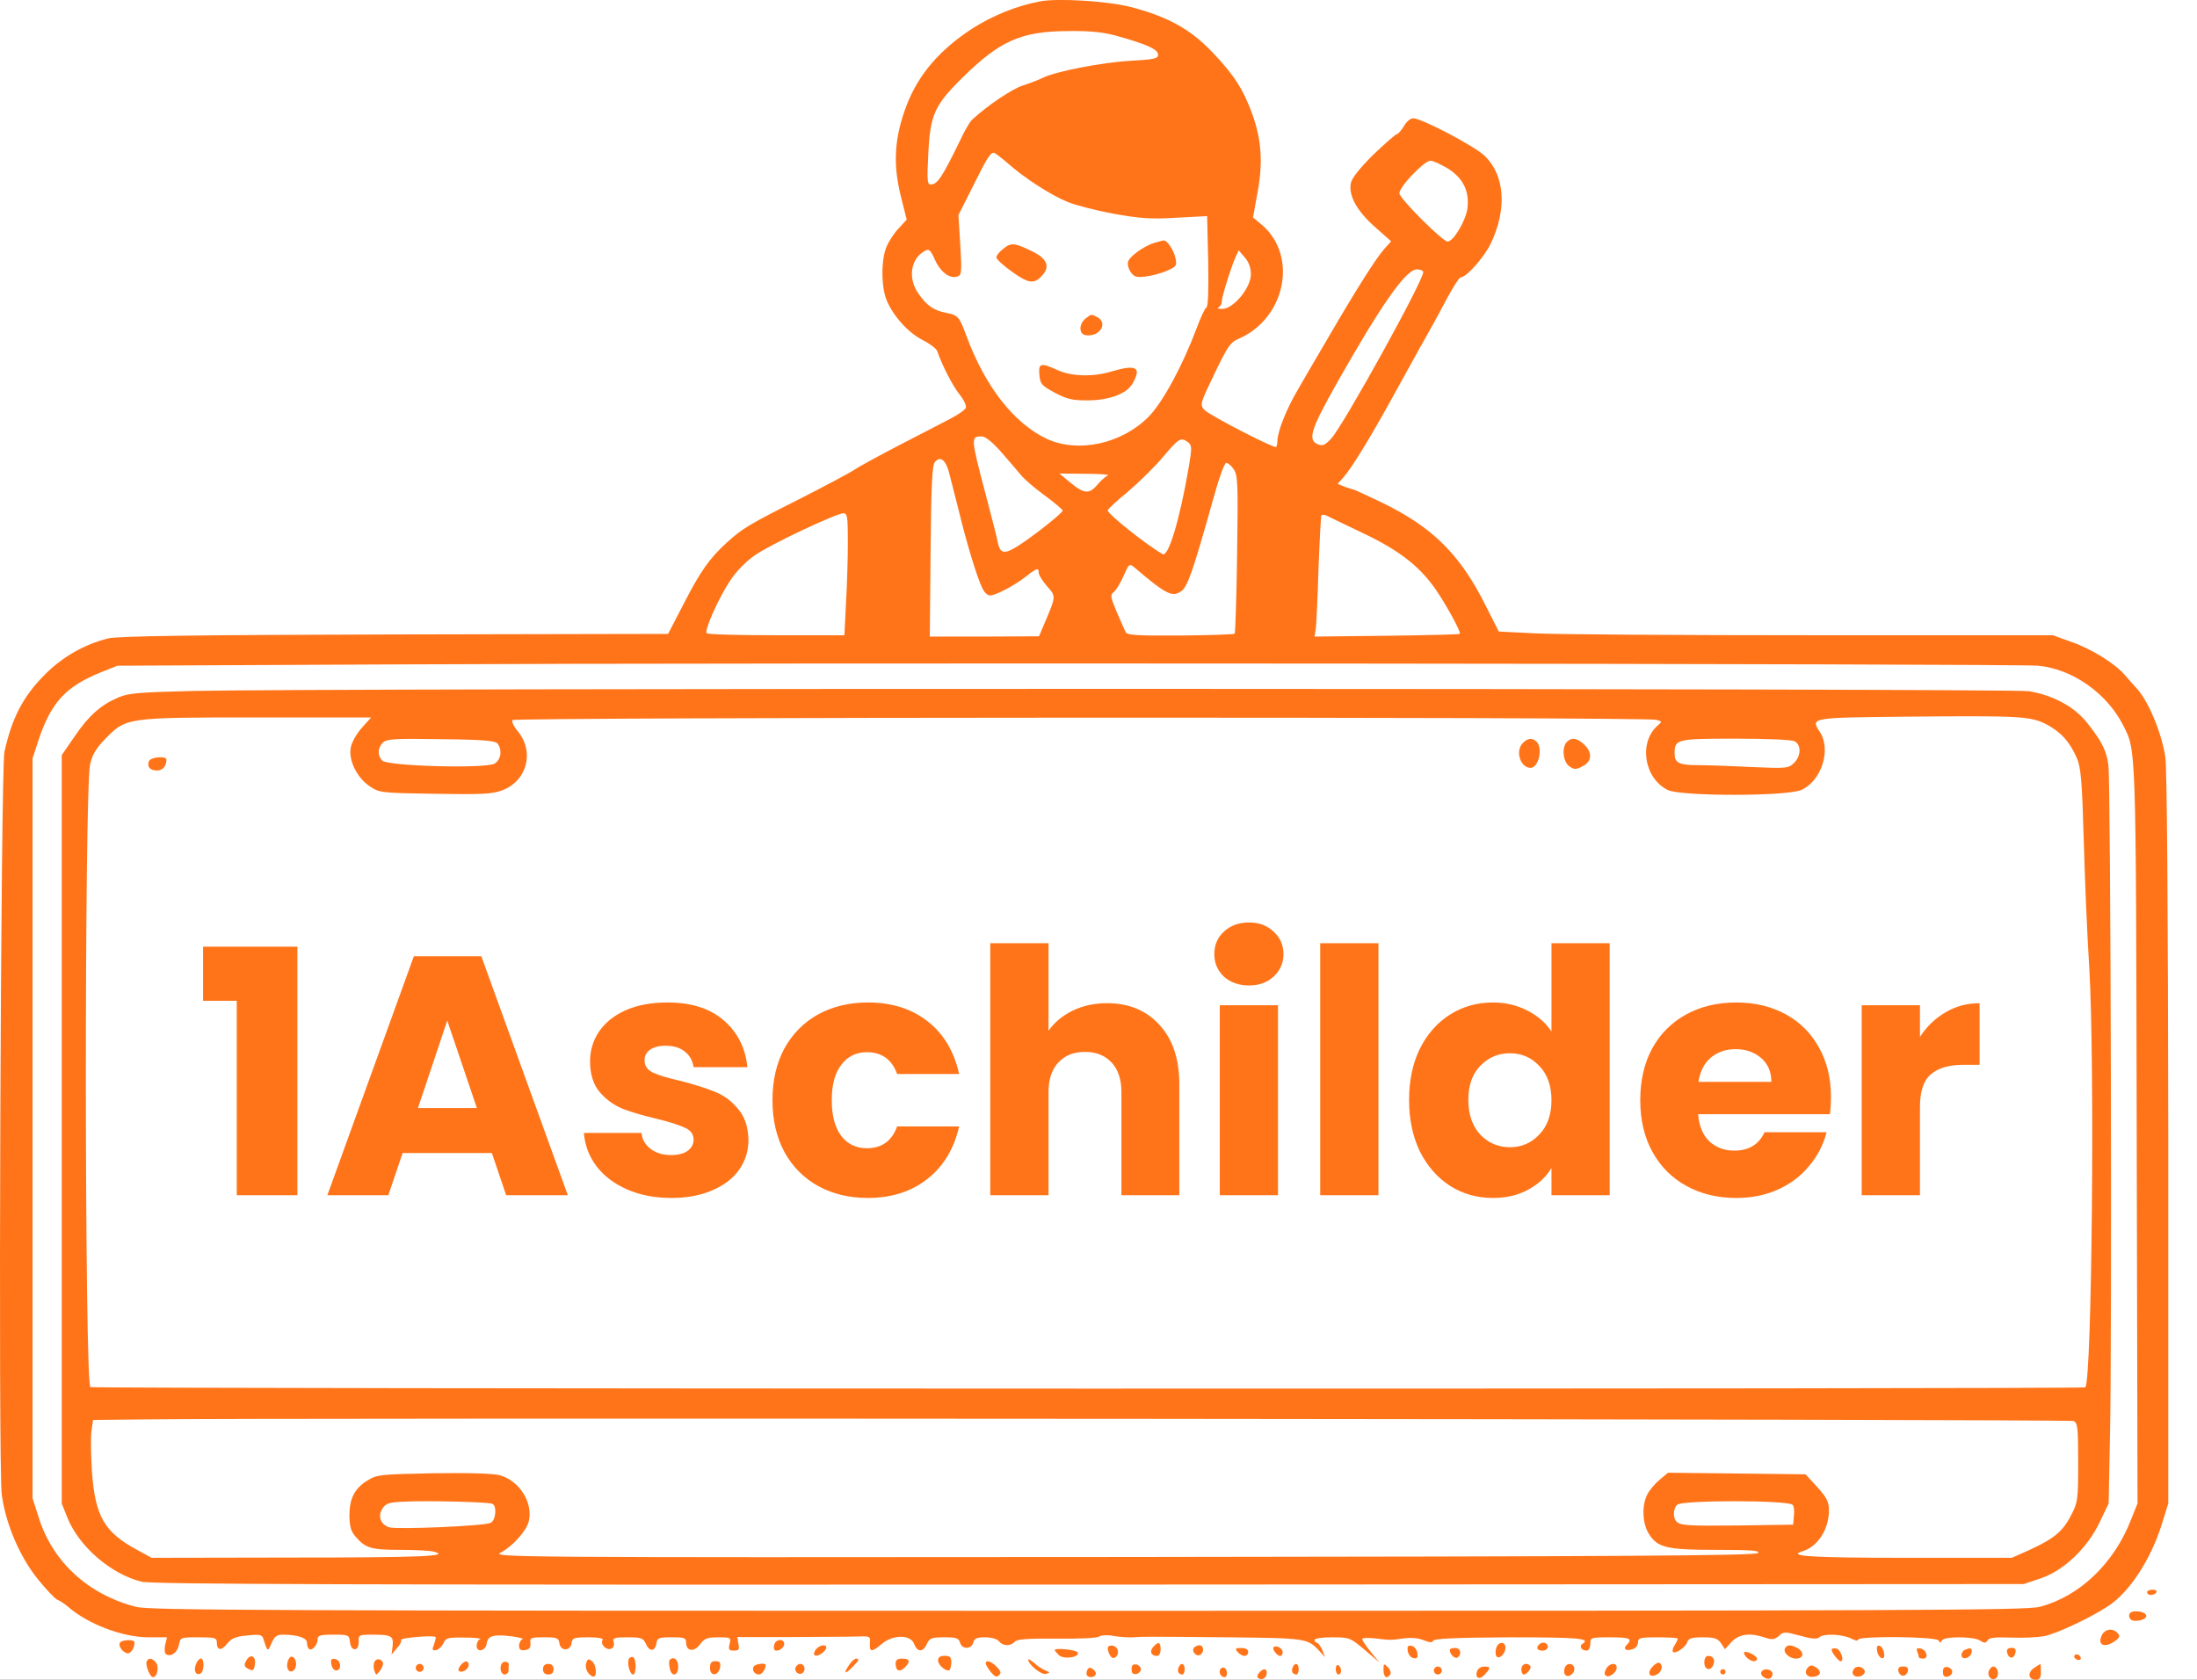 <svg width="68" height="52" viewBox="0 0 68 52" fill="none" xmlns="http://www.w3.org/2000/svg">
<rect width="68" height="52" fill="#1E1E1E"/>
<g id="Nav-Bar">
<rect x="-77.5" y="-17.5" width="1293" height="167" rx="4.5" stroke="#9747FF" stroke-dasharray="10 5"/>
<g id="Property 1=Default">
<mask id="path-2-inside-1_1_42" fill="white">
<path d="M-70 -10H1208V62H-70V-10Z"/>
</mask>
<path d="M-70 -10H1208V62H-70V-10Z" fill="white"/>
<path d="M1208 61H-70V63H1208V61Z" fill="#FF7419" mask="url(#path-2-inside-1_1_42)"/>
<g id="Logo">
<g id="Group">
<path id="Vector" d="M32.192 0.043C31.478 0.174 30.715 0.486 30.099 0.88C29.082 1.544 28.433 2.299 28.064 3.251C27.678 4.261 27.629 5.081 27.892 6.115L28.064 6.797L27.826 7.059C27.687 7.199 27.523 7.445 27.449 7.617C27.268 8.003 27.268 8.873 27.441 9.291C27.646 9.784 28.105 10.293 28.548 10.522C28.778 10.637 28.983 10.793 29.008 10.867C29.156 11.302 29.476 11.926 29.689 12.197C29.829 12.369 29.919 12.558 29.894 12.623C29.87 12.689 29.656 12.837 29.418 12.96C29.18 13.083 28.475 13.452 27.834 13.78C27.203 14.109 26.571 14.453 26.439 14.544C26.308 14.634 25.553 15.036 24.765 15.438C23.198 16.226 22.976 16.357 22.492 16.8C21.967 17.276 21.671 17.695 21.163 18.688L20.678 19.623L12.201 19.64C6.071 19.656 3.617 19.689 3.346 19.763C2.599 19.952 1.926 20.337 1.377 20.895C0.712 21.56 0.367 22.233 0.137 23.275C0.023 23.825 -0.06 45.458 0.055 46.27C0.178 47.181 0.613 48.199 1.18 48.896C1.434 49.208 1.697 49.487 1.77 49.52C1.844 49.544 1.992 49.643 2.099 49.733C2.714 50.275 3.798 50.685 4.594 50.685H5.168L5.111 50.923C5.086 51.054 5.094 51.186 5.143 51.21C5.291 51.301 5.488 51.161 5.537 50.923C5.578 50.685 5.595 50.685 6.145 50.685C6.653 50.685 6.711 50.702 6.711 50.841C6.711 51.096 6.85 51.112 7.031 50.882C7.162 50.718 7.293 50.661 7.646 50.628C8.024 50.587 8.106 50.603 8.147 50.718C8.278 51.145 8.287 51.145 8.401 50.874C8.492 50.661 8.566 50.603 8.754 50.603C9.206 50.603 9.501 50.702 9.501 50.849C9.501 50.923 9.526 51.014 9.559 51.038C9.641 51.128 9.829 50.931 9.829 50.759C9.829 50.628 9.895 50.603 10.313 50.603C10.79 50.603 10.806 50.611 10.831 50.825C10.847 50.964 10.904 51.054 10.978 51.054C11.06 51.054 11.101 50.972 11.101 50.825C11.093 50.611 11.11 50.603 11.52 50.603C12.119 50.603 12.185 50.644 12.152 50.956L12.119 51.219L12.283 51.022C12.382 50.923 12.439 50.8 12.414 50.767C12.373 50.702 13.424 50.611 13.481 50.677C13.498 50.685 13.473 50.792 13.432 50.907C13.366 51.079 13.383 51.104 13.498 51.079C13.58 51.063 13.678 50.972 13.727 50.866C13.801 50.702 13.859 50.685 14.384 50.693C14.696 50.693 14.909 50.718 14.86 50.743C14.803 50.759 14.753 50.858 14.753 50.948C14.753 51.169 15.032 51.112 15.065 50.874C15.098 50.636 15.278 50.587 15.82 50.652C16.066 50.685 16.222 50.726 16.173 50.743C16.116 50.767 16.066 50.858 16.066 50.948C16.066 51.063 16.116 51.104 16.255 51.079C16.386 51.063 16.427 51.005 16.419 50.866C16.395 50.702 16.427 50.685 16.838 50.685C17.24 50.685 17.289 50.702 17.314 50.866C17.346 51.12 17.658 51.12 17.691 50.866C17.716 50.702 17.765 50.685 18.208 50.685C18.528 50.685 18.684 50.718 18.651 50.767C18.569 50.899 18.766 51.096 18.914 51.038C18.98 51.014 19.021 50.931 18.996 50.841C18.955 50.702 19.004 50.685 19.423 50.685C19.849 50.685 19.907 50.702 19.997 50.899C20.104 51.145 20.285 51.12 20.317 50.866C20.342 50.702 20.399 50.685 20.793 50.685C21.187 50.685 21.236 50.702 21.236 50.849C21.236 51.12 21.483 51.153 21.663 50.907C21.803 50.718 21.885 50.685 22.229 50.685C22.623 50.685 22.631 50.693 22.582 50.89C22.541 51.063 22.558 51.096 22.714 51.096C22.869 51.096 22.894 51.063 22.853 50.882L22.82 50.677H24.429C25.315 50.669 26.242 50.669 26.489 50.661C26.932 50.644 26.94 50.644 26.924 50.866C26.907 51.153 26.981 51.153 27.293 50.89C27.637 50.595 28.187 50.595 28.294 50.89C28.392 51.153 28.573 51.153 28.688 50.89C28.77 50.71 28.836 50.685 29.23 50.685C29.599 50.685 29.673 50.71 29.714 50.849C29.771 51.063 30.067 51.063 30.124 50.849C30.157 50.718 30.239 50.685 30.493 50.685C30.682 50.685 30.863 50.734 30.92 50.808C31.043 50.964 31.281 50.964 31.404 50.825C31.47 50.743 31.782 50.718 32.701 50.726C33.39 50.734 33.957 50.71 34.022 50.661C34.08 50.62 34.268 50.603 34.474 50.644C34.662 50.677 34.933 50.693 35.064 50.685C35.401 50.661 35.401 50.661 38.019 50.685C40.415 50.71 40.472 50.718 40.825 51.096L41.014 51.301L40.924 51.071C40.867 50.948 40.793 50.849 40.752 50.849C40.719 50.849 40.686 50.808 40.686 50.767C40.686 50.718 40.924 50.685 41.227 50.685C41.761 50.685 41.786 50.693 42.237 51.071L42.697 51.465L42.426 51.137C42.286 50.956 42.163 50.784 42.163 50.743C42.163 50.702 42.335 50.693 42.557 50.718C43.041 50.776 43.033 50.776 43.46 50.718C43.673 50.685 43.911 50.71 44.067 50.776C44.256 50.849 44.338 50.858 44.354 50.792C44.379 50.726 45.06 50.693 46.726 50.685C48.884 50.685 49.254 50.718 48.974 50.89C48.868 50.956 48.95 51.096 49.106 51.096C49.172 51.096 49.221 51.014 49.221 50.89C49.221 50.693 49.237 50.685 49.836 50.685C50.444 50.685 50.542 50.726 50.353 50.915C50.222 51.046 50.32 51.12 50.526 51.054C50.624 51.03 50.698 50.931 50.698 50.841C50.698 50.702 50.764 50.685 51.313 50.685C51.65 50.685 51.929 50.702 51.929 50.726C51.929 50.751 51.888 50.841 51.83 50.931C51.773 51.014 51.757 51.112 51.781 51.137C51.855 51.21 52.167 50.997 52.224 50.833C52.257 50.718 52.364 50.685 52.7 50.685C53.061 50.685 53.16 50.718 53.267 50.866L53.39 51.054L53.595 50.825C53.833 50.578 54.169 50.538 54.629 50.693C54.85 50.767 54.916 50.759 55.056 50.644C55.203 50.505 55.236 50.505 55.72 50.636C56.065 50.734 56.245 50.751 56.311 50.685C56.434 50.562 57.017 50.587 57.288 50.718C57.411 50.784 57.509 50.808 57.509 50.759C57.509 50.636 59.947 50.661 60.004 50.784C60.045 50.866 60.062 50.866 60.103 50.784C60.168 50.652 61.071 50.652 61.284 50.784C61.424 50.874 61.465 50.866 61.522 50.776C61.572 50.693 61.76 50.677 62.236 50.693C62.597 50.71 63.049 50.685 63.254 50.652C63.615 50.587 64.616 50.127 65.215 49.742C65.888 49.323 66.569 48.289 66.914 47.173L67.111 46.541V35.257C67.103 28.011 67.07 23.784 67.021 23.439C66.898 22.643 66.463 21.626 66.085 21.257C66.036 21.199 65.896 21.051 65.781 20.912C65.478 20.551 64.748 20.091 64.107 19.87L63.541 19.665H56.114C52.027 19.665 48.17 19.64 47.538 19.607L46.389 19.55L45.987 18.754C45.191 17.162 44.346 16.324 42.779 15.561C42.311 15.34 41.909 15.151 41.884 15.151C41.859 15.151 41.745 15.11 41.621 15.069L41.4 14.979L41.564 14.798C41.843 14.486 42.45 13.493 43.279 11.975C43.722 11.171 44.166 10.367 44.272 10.186C44.379 10.005 44.609 9.57 44.797 9.218C44.986 8.873 45.167 8.586 45.208 8.586C45.388 8.586 45.938 7.962 46.143 7.535C46.652 6.468 46.578 5.418 45.946 4.819C45.626 4.515 44.001 3.662 43.739 3.662C43.657 3.662 43.525 3.768 43.452 3.908C43.369 4.039 43.271 4.154 43.23 4.154C43.197 4.154 42.869 4.441 42.508 4.786C42.073 5.221 41.843 5.508 41.81 5.672C41.736 6.058 41.999 6.534 42.557 7.026L43.058 7.47L42.836 7.716C42.582 8.011 41.999 8.922 41.121 10.432C40.776 11.015 40.349 11.753 40.169 12.065C39.816 12.664 39.545 13.345 39.537 13.649C39.537 13.756 39.512 13.838 39.488 13.838C39.34 13.838 37.42 12.845 37.288 12.697C37.133 12.525 37.133 12.517 37.592 11.565C37.978 10.752 38.084 10.596 38.314 10.498C39.775 9.882 40.185 7.954 39.077 6.977L38.782 6.731L38.922 5.96C39.094 5.04 39.045 4.335 38.766 3.547C38.478 2.759 38.199 2.324 37.518 1.61C36.837 0.896 36.131 0.51 34.991 0.215C34.285 0.034 32.734 -0.064 32.192 0.043ZM34.589 1.118C35.499 1.372 35.844 1.528 35.844 1.692C35.844 1.815 35.729 1.84 35.007 1.881C34.112 1.93 32.684 2.209 32.282 2.406C32.151 2.472 31.872 2.578 31.667 2.644C31.339 2.743 30.559 3.268 30.091 3.703C30.017 3.768 29.861 4.039 29.738 4.302C29.164 5.484 29.016 5.713 28.803 5.713C28.704 5.713 28.688 5.574 28.729 4.827C28.786 3.555 28.91 3.276 29.779 2.414C30.953 1.257 31.61 0.962 33.095 0.962C33.76 0.954 34.162 0.995 34.589 1.118ZM31.174 5.04C31.724 5.525 32.529 6.042 33.054 6.255C33.316 6.362 33.973 6.526 34.506 6.624C35.302 6.764 35.639 6.788 36.419 6.739L37.362 6.69L37.395 8.077C37.411 8.971 37.395 9.488 37.338 9.521C37.288 9.546 37.157 9.841 37.034 10.169C36.607 11.31 35.992 12.451 35.557 12.894C34.728 13.739 33.374 14.035 32.397 13.584C31.372 13.099 30.477 11.95 29.894 10.35C29.697 9.808 29.64 9.751 29.287 9.685C28.901 9.611 28.688 9.464 28.425 9.086C28.089 8.61 28.187 7.995 28.631 7.765C28.754 7.691 28.803 7.74 28.942 8.052C29.115 8.43 29.41 8.651 29.648 8.553C29.763 8.512 29.771 8.389 29.722 7.584L29.665 6.657L30.099 5.795C30.543 4.901 30.649 4.729 30.756 4.729C30.789 4.729 30.978 4.868 31.174 5.04ZM44.822 5.221C45.29 5.525 45.478 5.91 45.421 6.436C45.38 6.813 44.986 7.478 44.806 7.478C44.65 7.478 43.312 6.14 43.312 5.984C43.312 5.779 44.083 4.975 44.272 4.975C44.362 4.975 44.6 5.09 44.822 5.221ZM38.716 8.495C38.716 8.914 38.166 9.57 37.83 9.562C37.707 9.562 37.658 9.538 37.715 9.513C37.764 9.497 37.814 9.415 37.814 9.341C37.814 9.193 38.117 8.225 38.249 7.946L38.339 7.749L38.528 7.97C38.651 8.11 38.716 8.29 38.716 8.495ZM44.051 8.422C44.051 8.701 41.597 13.132 41.211 13.567C41.014 13.78 40.94 13.813 40.793 13.756C40.464 13.624 40.563 13.304 41.392 11.835C42.762 9.415 43.517 8.339 43.854 8.339C43.96 8.339 44.051 8.38 44.051 8.422ZM31.01 14.018C31.257 14.297 31.519 14.609 31.601 14.708C31.683 14.814 32.003 15.094 32.315 15.323C32.635 15.553 32.89 15.775 32.89 15.807C32.89 15.881 31.987 16.595 31.511 16.899C31.084 17.17 30.953 17.145 30.879 16.776C30.855 16.628 30.682 15.972 30.51 15.315C30.042 13.534 30.042 13.51 30.387 13.51C30.502 13.51 30.723 13.69 31.01 14.018ZM36.771 13.69C36.895 13.789 36.895 13.854 36.788 14.494C36.509 16.103 36.164 17.252 35.984 17.153C35.483 16.866 34.285 15.914 34.285 15.799C34.285 15.766 34.572 15.496 34.925 15.208C35.27 14.913 35.762 14.429 36.008 14.133C36.484 13.567 36.55 13.526 36.771 13.69ZM29.369 14.609C29.418 14.79 29.55 15.315 29.665 15.766C29.902 16.759 30.247 17.9 30.403 18.204C30.461 18.335 30.567 18.433 30.641 18.433C30.813 18.433 31.396 18.13 31.749 17.851C32.094 17.58 32.151 17.564 32.151 17.736C32.151 17.802 32.266 17.982 32.406 18.146C32.684 18.458 32.684 18.458 32.364 19.213L32.159 19.697L30.469 19.706H28.778L28.803 17.071C28.819 15.036 28.852 14.404 28.934 14.306C29.098 14.109 29.262 14.224 29.369 14.609ZM38.191 14.535C38.314 14.724 38.322 15.011 38.29 17.162C38.273 18.491 38.232 19.599 38.216 19.615C38.191 19.64 37.444 19.665 36.542 19.673C35.229 19.681 34.892 19.665 34.843 19.574C34.81 19.509 34.687 19.23 34.564 18.942C34.367 18.474 34.359 18.417 34.474 18.327C34.547 18.269 34.679 18.048 34.777 17.826C34.933 17.465 34.958 17.441 35.089 17.547C36.09 18.401 36.279 18.491 36.55 18.31C36.755 18.179 36.927 17.67 37.535 15.504C37.723 14.814 37.896 14.33 37.953 14.33C38.011 14.33 38.117 14.421 38.191 14.535ZM34.293 14.716C34.227 14.741 34.08 14.872 33.973 14.995C33.719 15.307 33.554 15.29 33.136 14.946L32.791 14.659L33.604 14.667C34.047 14.667 34.359 14.691 34.293 14.716ZM26.242 16.776C26.242 17.268 26.218 18.122 26.185 18.663L26.136 19.665H24.018C22.853 19.665 21.885 19.64 21.868 19.599C21.803 19.492 22.262 18.474 22.599 17.974C22.796 17.678 23.091 17.375 23.37 17.186C23.863 16.841 25.873 15.898 26.103 15.889C26.226 15.889 26.242 15.988 26.242 16.776ZM42.171 16.497C43.279 17.022 43.903 17.498 44.412 18.212C44.765 18.721 45.232 19.574 45.183 19.623C45.167 19.64 44.149 19.665 42.918 19.681L40.686 19.706L40.727 19.459C40.743 19.32 40.784 18.491 40.809 17.613C40.842 16.735 40.883 15.988 40.899 15.955C40.924 15.922 41.006 15.931 41.08 15.972C41.154 16.013 41.646 16.242 42.171 16.497ZM63.082 20.608C64.14 20.707 65.207 21.453 65.716 22.455C66.118 23.251 66.11 22.939 66.134 35.134L66.159 46.541L65.962 47.033C65.437 48.396 64.362 49.421 63.131 49.742C62.696 49.848 59.512 49.865 33.669 49.865C7.917 49.865 4.643 49.848 4.208 49.742C2.722 49.356 1.623 48.346 1.196 46.968L1.007 46.377V34.929V23.48L1.188 22.922C1.582 21.741 2.033 21.248 3.141 20.805L3.633 20.608L12.332 20.567C23.707 20.51 62.4 20.543 63.082 20.608Z" fill="#FF7419"/>
<path id="1Aschilder" d="M6.285 30.981V29.305H9.205V37H7.328V30.981H6.285ZM15.224 35.693H12.462L12.019 37H10.132L12.81 29.6H14.897L17.575 37H15.666L15.224 35.693ZM14.76 34.301L13.843 31.592L12.936 34.301H14.76ZM20.782 37.084C20.269 37.084 19.812 36.996 19.412 36.821C19.011 36.645 18.695 36.406 18.463 36.104C18.231 35.795 18.101 35.45 18.073 35.071H19.855C19.876 35.275 19.971 35.44 20.139 35.566C20.308 35.693 20.515 35.756 20.761 35.756C20.986 35.756 21.158 35.714 21.278 35.63C21.404 35.538 21.468 35.422 21.468 35.282C21.468 35.113 21.38 34.99 21.204 34.913C21.028 34.828 20.744 34.737 20.35 34.639C19.928 34.54 19.577 34.438 19.296 34.333C19.015 34.221 18.772 34.048 18.569 33.816C18.365 33.578 18.263 33.258 18.263 32.857C18.263 32.52 18.354 32.214 18.537 31.94C18.727 31.659 19.001 31.438 19.359 31.276C19.725 31.114 20.157 31.033 20.656 31.033C21.394 31.033 21.974 31.216 22.395 31.582C22.824 31.947 23.07 32.432 23.133 33.036H21.468C21.439 32.833 21.348 32.671 21.194 32.551C21.046 32.432 20.849 32.372 20.603 32.372C20.392 32.372 20.231 32.414 20.118 32.499C20.006 32.576 19.95 32.685 19.95 32.825C19.95 32.994 20.037 33.121 20.213 33.205C20.396 33.289 20.677 33.374 21.056 33.458C21.492 33.57 21.847 33.683 22.121 33.795C22.395 33.901 22.634 34.076 22.838 34.322C23.049 34.561 23.158 34.885 23.165 35.292C23.165 35.637 23.066 35.946 22.87 36.22C22.68 36.487 22.402 36.698 22.037 36.852C21.678 37.007 21.26 37.084 20.782 37.084ZM23.909 34.059C23.909 33.447 24.032 32.913 24.278 32.456C24.531 32 24.879 31.648 25.322 31.402C25.772 31.156 26.285 31.033 26.861 31.033C27.599 31.033 28.214 31.227 28.706 31.613C29.205 32 29.531 32.544 29.686 33.247H27.767C27.606 32.797 27.293 32.572 26.829 32.572C26.499 32.572 26.235 32.703 26.039 32.962C25.842 33.215 25.744 33.581 25.744 34.059C25.744 34.537 25.842 34.906 26.039 35.166C26.235 35.419 26.499 35.545 26.829 35.545C27.293 35.545 27.606 35.32 27.767 34.871H29.686C29.531 35.559 29.205 36.1 28.706 36.494C28.207 36.888 27.592 37.084 26.861 37.084C26.285 37.084 25.772 36.961 25.322 36.715C24.879 36.469 24.531 36.118 24.278 35.661C24.032 35.204 23.909 34.67 23.909 34.059ZM34.266 31.055C34.941 31.055 35.482 31.279 35.889 31.729C36.297 32.172 36.501 32.783 36.501 33.563V37H34.709V33.806C34.709 33.412 34.607 33.107 34.403 32.889C34.199 32.671 33.925 32.562 33.581 32.562C33.236 32.562 32.962 32.671 32.759 32.889C32.555 33.107 32.453 33.412 32.453 33.806V37H30.65V29.199H32.453V31.908C32.636 31.648 32.885 31.441 33.201 31.286C33.518 31.132 33.873 31.055 34.266 31.055ZM38.66 30.506C38.344 30.506 38.084 30.415 37.88 30.232C37.683 30.043 37.585 29.811 37.585 29.537C37.585 29.255 37.683 29.023 37.88 28.841C38.084 28.651 38.344 28.556 38.66 28.556C38.969 28.556 39.222 28.651 39.419 28.841C39.623 29.023 39.725 29.255 39.725 29.537C39.725 29.811 39.623 30.043 39.419 30.232C39.222 30.415 38.969 30.506 38.66 30.506ZM39.556 31.118V37H37.754V31.118H39.556ZM42.665 29.199V37H40.862V29.199H42.665ZM43.613 34.048C43.613 33.444 43.725 32.913 43.95 32.456C44.182 32 44.495 31.648 44.889 31.402C45.282 31.156 45.721 31.033 46.206 31.033C46.593 31.033 46.944 31.114 47.261 31.276C47.584 31.438 47.837 31.655 48.02 31.93V29.199H49.822V37H48.02V36.157C47.851 36.438 47.608 36.663 47.292 36.831C46.983 37 46.621 37.084 46.206 37.084C45.721 37.084 45.282 36.961 44.889 36.715C44.495 36.462 44.182 36.108 43.95 35.651C43.725 35.187 43.613 34.653 43.613 34.048ZM48.02 34.059C48.02 33.609 47.893 33.254 47.64 32.994C47.394 32.734 47.092 32.604 46.733 32.604C46.375 32.604 46.069 32.734 45.816 32.994C45.57 33.247 45.447 33.599 45.447 34.048C45.447 34.498 45.57 34.856 45.816 35.124C46.069 35.384 46.375 35.514 46.733 35.514C47.092 35.514 47.394 35.384 47.64 35.124C47.893 34.864 48.02 34.509 48.02 34.059ZM56.671 33.964C56.671 34.133 56.661 34.308 56.639 34.491H52.56C52.588 34.856 52.704 35.138 52.908 35.334C53.119 35.524 53.375 35.619 53.677 35.619C54.127 35.619 54.44 35.429 54.615 35.05H56.534C56.436 35.436 56.257 35.784 55.996 36.093C55.743 36.403 55.424 36.645 55.037 36.821C54.651 36.996 54.218 37.084 53.741 37.084C53.164 37.084 52.651 36.961 52.202 36.715C51.752 36.469 51.4 36.118 51.147 35.661C50.894 35.204 50.768 34.67 50.768 34.059C50.768 33.447 50.891 32.913 51.137 32.456C51.39 32 51.741 31.648 52.191 31.402C52.641 31.156 53.157 31.033 53.741 31.033C54.31 31.033 54.816 31.153 55.259 31.392C55.701 31.631 56.046 31.972 56.292 32.414C56.545 32.857 56.671 33.374 56.671 33.964ZM54.826 33.49C54.826 33.18 54.721 32.934 54.51 32.752C54.299 32.569 54.036 32.478 53.719 32.478C53.417 32.478 53.161 32.566 52.95 32.741C52.746 32.917 52.62 33.166 52.57 33.49H54.826ZM59.425 32.098C59.636 31.775 59.899 31.522 60.215 31.339C60.532 31.149 60.883 31.055 61.27 31.055V32.962H60.774C60.324 32.962 59.987 33.061 59.762 33.258C59.537 33.447 59.425 33.785 59.425 34.27V37H57.622V31.118H59.425V32.098Z" fill="#FF7419"/>
<path id="Vector_2" d="M35.727 7.518C35.407 7.616 34.956 7.936 34.914 8.109C34.89 8.183 34.931 8.33 34.996 8.421C35.103 8.577 35.185 8.593 35.464 8.56C35.645 8.536 35.94 8.462 36.121 8.38C36.408 8.257 36.433 8.224 36.383 7.994C36.334 7.748 36.121 7.428 36.014 7.444C35.989 7.444 35.858 7.485 35.727 7.518Z" fill="#FF7419"/>
<path id="Vector_3" d="M31.061 7.695C30.938 7.786 30.839 7.909 30.839 7.966C30.839 8.024 31.061 8.229 31.331 8.418C31.849 8.787 32.013 8.803 32.267 8.516C32.505 8.253 32.398 8.007 31.988 7.802C31.414 7.515 31.299 7.498 31.061 7.695Z" fill="#FF7419"/>
<path id="Vector_4" d="M33.612 9.851C33.39 10.015 33.382 10.343 33.604 10.376C34.031 10.442 34.309 10.007 33.965 9.818C33.768 9.72 33.784 9.72 33.612 9.851Z" fill="#FF7419"/>
<path id="Vector_5" d="M32.17 11.598C32.195 11.886 32.236 11.935 32.646 12.156C33.015 12.354 33.196 12.395 33.639 12.395C34.32 12.395 34.862 12.198 35.051 11.877C35.346 11.369 35.174 11.27 34.402 11.5C33.836 11.672 33.171 11.656 32.736 11.459C32.219 11.221 32.137 11.237 32.17 11.598Z" fill="#FF7419"/>
<path id="Vector_6" d="M5.973 21.389C4.332 21.43 3.987 21.454 3.675 21.585C3.117 21.823 2.748 22.152 2.313 22.792L1.911 23.375V34.962V46.542L2.091 46.993C2.453 47.879 3.429 48.724 4.373 48.962C4.701 49.045 10.52 49.061 33.711 49.053L62.639 49.036L63.173 48.856C63.887 48.61 64.617 47.912 64.995 47.108L65.265 46.542L65.306 44.49C65.372 41.782 65.331 24.162 65.257 23.686C65.2 23.235 65.052 22.948 64.617 22.398C64.223 21.889 63.567 21.528 62.803 21.397C62.295 21.306 9.937 21.298 5.973 21.389ZM63.37 22.439C63.805 22.677 64.075 22.981 64.289 23.489C64.404 23.752 64.445 24.212 64.494 25.984C64.527 27.182 64.601 28.971 64.666 29.964C64.839 32.87 64.748 42.742 64.543 42.947C64.486 43.005 2.855 42.996 2.797 42.939C2.617 42.758 2.608 24.491 2.789 23.662C2.855 23.366 2.97 23.169 3.257 22.874C3.905 22.209 3.905 22.209 7.967 22.209H11.488L11.201 22.529C11.037 22.71 10.881 22.989 10.856 23.145C10.782 23.53 11.045 24.072 11.447 24.343C11.742 24.54 11.792 24.548 13.466 24.573C14.918 24.597 15.238 24.581 15.542 24.466C16.322 24.171 16.551 23.26 16.018 22.628C15.903 22.488 15.829 22.34 15.862 22.291C15.919 22.201 50.929 22.185 51.265 22.283C51.446 22.332 51.446 22.34 51.322 22.447C50.707 22.964 50.879 24.097 51.626 24.458C52.053 24.655 55.336 24.655 55.762 24.45C56.386 24.162 56.681 23.202 56.328 22.661C56.033 22.209 56.033 22.217 59.004 22.185C62.557 22.152 62.861 22.168 63.37 22.439ZM15.411 23.03C15.55 23.243 15.501 23.514 15.312 23.637C15.05 23.801 12.013 23.719 11.833 23.547C11.677 23.391 11.685 23.153 11.849 22.989C11.972 22.874 12.194 22.858 13.663 22.882C15.041 22.898 15.345 22.931 15.411 23.03ZM55.549 22.948C55.754 23.063 55.746 23.399 55.532 23.613C55.36 23.785 55.303 23.793 54.195 23.744C53.555 23.711 52.816 23.686 52.545 23.686C51.963 23.686 51.831 23.613 51.831 23.325C51.831 22.882 51.889 22.866 53.711 22.866C54.712 22.866 55.45 22.898 55.549 22.948ZM64.182 43.989C64.305 44.047 64.322 44.194 64.322 45.27C64.322 46.427 64.313 46.509 64.1 46.911C63.846 47.411 63.567 47.633 62.82 47.978L62.27 48.224H59.053C56.049 48.224 55.286 48.175 55.795 48.019C56.263 47.879 56.608 47.338 56.608 46.755C56.608 46.492 56.542 46.361 56.246 46.033L55.885 45.639L53.752 45.614L51.626 45.59L51.364 45.811C51.224 45.926 51.052 46.131 50.986 46.263C50.814 46.591 50.83 47.149 51.027 47.469C51.298 47.912 51.577 47.978 53.136 47.978C54.236 47.978 54.49 48.002 54.408 48.076C54.326 48.158 50.264 48.183 34.754 48.199C15.567 48.216 15.214 48.208 15.501 48.06C15.862 47.871 16.289 47.395 16.363 47.108C16.51 46.533 16.092 45.852 15.485 45.672C15.296 45.614 14.549 45.59 13.433 45.606C11.767 45.639 11.66 45.647 11.365 45.836C10.971 46.082 10.815 46.386 10.815 46.927C10.823 47.264 10.864 47.411 11.012 47.576C11.316 47.928 11.496 47.978 12.391 47.978C12.858 47.978 13.326 48.002 13.433 48.035C13.966 48.175 13.039 48.216 9.001 48.216L4.693 48.224L4.242 47.978C3.224 47.428 2.945 46.935 2.846 45.557C2.814 45.064 2.805 44.498 2.83 44.309L2.879 43.956L4.406 43.94C8.09 43.883 64.051 43.932 64.182 43.989ZM15.23 46.55C15.386 46.591 15.353 47.059 15.189 47.141C15.008 47.239 12.284 47.354 12.046 47.28C11.783 47.198 11.685 46.935 11.833 46.706C11.947 46.533 12.038 46.501 12.555 46.484C13.211 46.451 15.066 46.492 15.23 46.55ZM55.483 46.583C55.524 46.615 55.541 46.771 55.524 46.919L55.5 47.198L53.76 47.223C52.25 47.239 52.012 47.223 51.897 47.108C51.774 46.993 51.782 46.722 51.905 46.583C52.036 46.435 55.327 46.435 55.483 46.583Z" fill="#FF7419"/>
<path id="Vector_7" d="M47.136 22.998C46.89 23.244 47.054 23.77 47.374 23.77C47.621 23.77 47.76 23.162 47.563 22.965C47.432 22.834 47.292 22.842 47.136 22.998Z" fill="#FF7419"/>
<path id="Vector_8" d="M48.497 22.966C48.333 23.13 48.374 23.581 48.571 23.721C48.727 23.828 48.776 23.828 48.981 23.721C49.276 23.573 49.293 23.294 49.03 23.048C48.817 22.843 48.645 22.818 48.497 22.966Z" fill="#FF7419"/>
<path id="Vector_9" d="M4.61 23.564C4.544 23.737 4.643 23.852 4.864 23.852C5.037 23.852 5.152 23.712 5.152 23.515C5.152 23.392 4.659 23.433 4.61 23.564Z" fill="#FF7419"/>
<path id="Vector_10" d="M66.455 49.293C66.455 49.334 66.505 49.375 66.57 49.375C66.636 49.375 66.718 49.334 66.743 49.293C66.767 49.244 66.718 49.211 66.628 49.211C66.529 49.211 66.455 49.244 66.455 49.293Z" fill="#FF7419"/>
<path id="Vector_11" d="M65.918 49.946C65.885 50.004 65.894 50.078 65.943 50.127C66.058 50.242 66.476 50.135 66.427 50.004C66.386 49.873 65.992 49.831 65.918 49.946Z" fill="#FF7419"/>
<path id="Vector_12" d="M65.062 50.608C64.898 50.92 65.128 51.035 65.456 50.805C65.603 50.698 65.628 50.649 65.546 50.559C65.407 50.394 65.16 50.419 65.062 50.608Z" fill="#FF7419"/>
<path id="Vector_13" d="M3.713 50.851C3.647 50.958 3.82 51.18 3.959 51.18C4.058 51.18 4.164 51.007 4.164 50.843C4.164 50.745 3.779 50.753 3.713 50.851Z" fill="#FF7419"/>
<path id="Vector_14" d="M23.97 50.892C23.945 50.965 23.945 51.039 23.97 51.072C24.052 51.154 24.273 51.023 24.273 50.892C24.273 50.727 24.035 50.727 23.97 50.892Z" fill="#FF7419"/>
<path id="Vector_15" d="M35.694 50.983C35.571 51.114 35.628 51.262 35.809 51.262C35.874 51.262 35.923 51.18 35.923 51.057C35.923 50.827 35.849 50.802 35.694 50.983Z" fill="#FF7419"/>
<path id="Vector_16" d="M46.309 51.016C46.285 51.106 46.285 51.221 46.309 51.262C46.391 51.393 46.596 51.196 46.596 51.008C46.596 50.803 46.375 50.811 46.309 51.016Z" fill="#FF7419"/>
<path id="Vector_17" d="M47.637 50.909C47.53 51.007 47.579 51.098 47.743 51.098C47.834 51.098 47.908 51.04 47.908 50.975C47.908 50.852 47.735 50.802 47.637 50.909Z" fill="#FF7419"/>
<path id="Vector_18" d="M25.258 51.054C25.201 51.127 25.176 51.209 25.209 51.234C25.274 51.308 25.521 51.16 25.57 51.029C25.611 50.889 25.381 50.906 25.258 51.054Z" fill="#FF7419"/>
<path id="Vector_19" d="M34.286 51.034C34.286 51.091 34.327 51.198 34.368 51.263C34.466 51.419 34.655 51.247 34.589 51.066C34.532 50.91 34.286 50.894 34.286 51.034Z" fill="#FF7419"/>
<path id="Vector_20" d="M36.945 51.021C36.879 51.136 37.035 51.292 37.15 51.227C37.282 51.145 37.257 50.931 37.126 50.931C37.06 50.931 36.978 50.972 36.945 51.021Z" fill="#FF7419"/>
<path id="Vector_21" d="M39.421 50.991C39.363 51.048 39.528 51.262 39.626 51.262C39.667 51.262 39.7 51.212 39.7 51.147C39.7 51.024 39.503 50.917 39.421 50.991Z" fill="#FF7419"/>
<path id="Vector_22" d="M43.573 51.115C43.589 51.214 43.663 51.312 43.745 51.329C43.86 51.353 43.893 51.32 43.868 51.164C43.852 51.066 43.778 50.968 43.696 50.951C43.581 50.926 43.548 50.959 43.573 51.115Z" fill="#FF7419"/>
<path id="Vector_23" d="M55.254 51.016C55.172 51.147 55.377 51.344 55.591 51.344C55.829 51.344 55.853 51.139 55.632 51.016C55.427 50.909 55.32 50.909 55.254 51.016Z" fill="#FF7419"/>
<path id="Vector_24" d="M58.099 51.104C58.107 51.203 58.172 51.301 58.23 51.326C58.304 51.35 58.337 51.301 58.312 51.17C58.304 51.072 58.238 50.973 58.181 50.948C58.107 50.924 58.074 50.973 58.099 51.104Z" fill="#FF7419"/>
<path id="Vector_25" d="M32.645 51.082C32.645 51.098 32.702 51.164 32.768 51.23C32.907 51.377 33.416 51.312 33.358 51.156C33.334 51.074 32.645 51 32.645 51.082Z" fill="#FF7419"/>
<path id="Vector_26" d="M38.305 51.139C38.362 51.204 38.461 51.262 38.519 51.262C38.584 51.262 38.633 51.204 38.633 51.139C38.633 51.057 38.551 51.016 38.42 51.016C38.239 51.016 38.215 51.032 38.305 51.139Z" fill="#FF7419"/>
<path id="Vector_27" d="M44.872 51.073C44.872 51.212 45.028 51.36 45.11 51.311C45.258 51.212 45.209 51.015 45.036 51.015C44.946 51.015 44.872 51.04 44.872 51.073Z" fill="#FF7419"/>
<path id="Vector_28" d="M56.69 51.073C56.698 51.163 56.903 51.426 56.969 51.426C57.1 51.426 56.969 51.056 56.837 51.032C56.755 51.016 56.69 51.032 56.69 51.073Z" fill="#FF7419"/>
<path id="Vector_29" d="M59.346 51.139C59.371 51.212 59.395 51.294 59.395 51.311C59.395 51.327 59.453 51.344 59.526 51.344C59.707 51.344 59.633 51.065 59.444 51.032C59.33 51.007 59.305 51.032 59.346 51.139Z" fill="#FF7419"/>
<path id="Vector_30" d="M60.818 51.074C60.76 51.09 60.711 51.164 60.711 51.238C60.711 51.402 60.99 51.337 61.023 51.156C61.047 51.016 60.998 50.992 60.818 51.074Z" fill="#FF7419"/>
<path id="Vector_31" d="M62.121 51.152C62.162 51.349 62.326 51.373 62.376 51.176C62.408 51.053 62.376 51.012 62.252 51.012C62.146 51.012 62.105 51.062 62.121 51.152Z" fill="#FF7419"/>
<path id="Vector_32" d="M53.981 51.163C53.981 51.27 54.17 51.426 54.293 51.426C54.351 51.426 54.392 51.385 54.375 51.327C54.334 51.221 53.981 51.073 53.981 51.163Z" fill="#FF7419"/>
<path id="Vector_33" d="M64.207 51.252C64.182 51.293 64.215 51.342 64.281 51.375C64.346 51.4 64.404 51.383 64.404 51.342C64.404 51.236 64.256 51.162 64.207 51.252Z" fill="#FF7419"/>
<path id="Vector_34" d="M7.611 51.424C7.546 51.547 7.562 51.596 7.685 51.662C7.808 51.727 7.849 51.719 7.874 51.604C7.964 51.284 7.759 51.145 7.611 51.424Z" fill="#FF7419"/>
<path id="Vector_35" d="M8.904 51.441C8.838 51.663 8.97 51.827 9.101 51.695C9.208 51.589 9.175 51.326 9.043 51.285C8.994 51.269 8.929 51.334 8.904 51.441Z" fill="#FF7419"/>
<path id="Vector_36" d="M19.469 51.343C19.395 51.467 19.494 51.836 19.593 51.836C19.699 51.836 19.699 51.368 19.601 51.303C19.56 51.278 19.494 51.303 19.469 51.343Z" fill="#FF7419"/>
<path id="Vector_37" d="M29.034 51.406C29.034 51.554 29.313 51.775 29.395 51.693C29.419 51.66 29.444 51.554 29.444 51.447C29.444 51.299 29.403 51.258 29.239 51.258C29.099 51.258 29.034 51.299 29.034 51.406Z" fill="#FF7419"/>
<path id="Vector_38" d="M52.751 51.465C52.751 51.694 52.947 51.744 53.029 51.539C53.095 51.374 53.021 51.26 52.865 51.26C52.8 51.26 52.751 51.342 52.751 51.465Z" fill="#FF7419"/>
<path id="Vector_39" d="M4.547 51.417C4.481 51.516 4.637 51.918 4.736 51.918C4.867 51.918 4.933 51.59 4.826 51.467C4.711 51.327 4.613 51.311 4.547 51.417Z" fill="#FF7419"/>
<path id="Vector_40" d="M6.063 51.523C5.981 51.728 6.071 51.884 6.211 51.802C6.326 51.728 6.326 51.342 6.219 51.342C6.17 51.342 6.096 51.424 6.063 51.523Z" fill="#FF7419"/>
<path id="Vector_41" d="M10.255 51.522C10.271 51.621 10.337 51.711 10.403 51.711C10.583 51.711 10.559 51.391 10.378 51.358C10.255 51.333 10.23 51.366 10.255 51.522Z" fill="#FF7419"/>
<path id="Vector_42" d="M11.583 51.459C11.558 51.532 11.558 51.656 11.591 51.729C11.64 51.869 11.649 51.869 11.764 51.713C11.829 51.631 11.87 51.516 11.854 51.475C11.805 51.336 11.632 51.327 11.583 51.459Z" fill="#FF7419"/>
<path id="Vector_43" d="M18.15 51.464C18.085 51.62 18.191 51.842 18.347 51.899C18.487 51.94 18.47 51.547 18.323 51.423C18.224 51.341 18.191 51.349 18.15 51.464Z" fill="#FF7419"/>
<path id="Vector_44" d="M20.728 51.385C20.704 51.409 20.704 51.524 20.728 51.631C20.777 51.926 20.991 51.894 20.991 51.59C20.991 51.368 20.851 51.262 20.728 51.385Z" fill="#FF7419"/>
<path id="Vector_45" d="M26.293 51.526C26.096 51.804 26.137 51.854 26.367 51.624C26.589 51.402 26.613 51.345 26.498 51.345C26.449 51.345 26.359 51.427 26.293 51.526Z" fill="#FF7419"/>
<path id="Vector_46" d="M27.721 51.5C27.721 51.721 27.844 51.779 28 51.623C28.188 51.442 28.164 51.344 27.926 51.344C27.778 51.344 27.721 51.385 27.721 51.5Z" fill="#FF7419"/>
<path id="Vector_47" d="M31.824 51.375C31.824 51.523 32.226 51.851 32.365 51.818C32.513 51.777 32.513 51.777 32.357 51.711C32.267 51.678 32.111 51.572 32.013 51.482C31.906 51.391 31.824 51.342 31.824 51.375Z" fill="#FF7419"/>
<path id="Vector_48" d="M14.258 51.548C14.201 51.622 14.176 51.696 14.201 51.72C14.283 51.81 14.505 51.679 14.505 51.548C14.505 51.392 14.39 51.392 14.258 51.548Z" fill="#FF7419"/>
<path id="Vector_49" d="M15.551 51.475C15.445 51.581 15.494 51.836 15.617 51.836C15.683 51.836 15.74 51.779 15.74 51.713C15.74 51.647 15.74 51.565 15.748 51.532C15.756 51.45 15.617 51.409 15.551 51.475Z" fill="#FF7419"/>
<path id="Vector_50" d="M21.976 51.638C21.976 51.909 22.247 51.884 22.288 51.605C22.312 51.465 22.271 51.424 22.148 51.424C22.017 51.424 21.976 51.474 21.976 51.638Z" fill="#FF7419"/>
<path id="Vector_51" d="M30.511 51.497C30.511 51.538 30.585 51.653 30.667 51.76C30.79 51.907 30.847 51.932 30.921 51.858C30.995 51.792 30.979 51.727 30.847 51.596C30.667 51.415 30.511 51.374 30.511 51.497Z" fill="#FF7419"/>
<path id="Vector_52" d="M51.149 51.591C50.968 51.788 51.05 51.952 51.28 51.837C51.444 51.747 51.485 51.55 51.362 51.476C51.33 51.451 51.231 51.501 51.149 51.591Z" fill="#FF7419"/>
<path id="Vector_53" d="M12.867 51.631C12.867 51.697 12.924 51.754 12.99 51.754C13.055 51.754 13.113 51.697 13.113 51.631C13.113 51.565 13.055 51.508 12.99 51.508C12.924 51.508 12.867 51.565 12.867 51.631Z" fill="#FF7419"/>
<path id="Vector_54" d="M16.806 51.672C16.806 51.779 16.863 51.836 16.97 51.836C17.077 51.836 17.134 51.779 17.134 51.672C17.134 51.565 17.077 51.508 16.97 51.508C16.863 51.508 16.806 51.565 16.806 51.672Z" fill="#FF7419"/>
<path id="Vector_55" d="M23.328 51.59C23.263 51.696 23.353 51.836 23.493 51.836C23.583 51.836 23.698 51.672 23.698 51.541C23.698 51.467 23.378 51.508 23.328 51.59Z" fill="#FF7419"/>
<path id="Vector_56" d="M24.634 51.596C24.552 51.736 24.741 51.891 24.855 51.776C24.954 51.678 24.888 51.506 24.765 51.506C24.724 51.506 24.667 51.547 24.634 51.596Z" fill="#FF7419"/>
<path id="Vector_57" d="M35.024 51.673C35.024 51.796 35.065 51.837 35.172 51.821C35.246 51.804 35.312 51.739 35.312 51.673C35.312 51.607 35.246 51.542 35.172 51.525C35.065 51.509 35.024 51.55 35.024 51.673Z" fill="#FF7419"/>
<path id="Vector_58" d="M36.478 51.623C36.429 51.746 36.486 51.836 36.601 51.836C36.634 51.836 36.667 51.762 36.667 51.672C36.667 51.483 36.544 51.45 36.478 51.623Z" fill="#FF7419"/>
<path id="Vector_59" d="M40.007 51.623C39.958 51.746 40.015 51.836 40.13 51.836C40.163 51.836 40.196 51.762 40.196 51.672C40.196 51.483 40.073 51.45 40.007 51.623Z" fill="#FF7419"/>
<path id="Vector_60" d="M41.343 51.664C41.343 51.762 41.384 51.836 41.425 51.836C41.475 51.836 41.507 51.787 41.507 51.721C41.507 51.655 41.475 51.573 41.425 51.549C41.384 51.524 41.343 51.573 41.343 51.664Z" fill="#FF7419"/>
<path id="Vector_61" d="M42.821 51.698C42.821 51.919 42.927 51.993 43.034 51.829C43.059 51.78 43.026 51.681 42.952 51.607C42.829 51.484 42.821 51.492 42.821 51.698Z" fill="#FF7419"/>
<path id="Vector_62" d="M47.088 51.672C47.088 51.762 47.121 51.836 47.162 51.836C47.268 51.836 47.424 51.623 47.359 51.565C47.252 51.45 47.088 51.516 47.088 51.672Z" fill="#FF7419"/>
<path id="Vector_63" d="M48.431 51.631C48.407 51.697 48.407 51.787 48.431 51.828C48.513 51.959 48.727 51.836 48.727 51.664C48.727 51.483 48.497 51.45 48.431 51.631Z" fill="#FF7419"/>
<path id="Vector_64" d="M49.71 51.663C49.653 51.778 49.653 51.843 49.71 51.876C49.817 51.942 50.039 51.77 50.039 51.622C50.039 51.45 49.809 51.482 49.71 51.663Z" fill="#FF7419"/>
<path id="Vector_65" d="M55.941 51.639C55.818 51.786 55.941 51.95 56.163 51.901C56.368 51.868 56.384 51.729 56.204 51.614C56.072 51.532 56.023 51.54 55.941 51.639Z" fill="#FF7419"/>
<path id="Vector_66" d="M62.948 51.639C62.743 51.787 62.784 52 63.014 52C63.128 52 63.169 51.943 63.169 51.754C63.169 51.614 63.161 51.508 63.153 51.516C63.137 51.516 63.046 51.573 62.948 51.639Z" fill="#FF7419"/>
<path id="Vector_67" d="M33.687 51.647C33.654 51.672 33.629 51.745 33.629 51.811C33.629 51.934 33.843 51.959 33.908 51.844C33.966 51.754 33.761 51.573 33.687 51.647Z" fill="#FF7419"/>
<path id="Vector_68" d="M37.77 51.672C37.712 51.77 37.786 51.918 37.901 51.918C38 51.918 38 51.696 37.901 51.631C37.86 51.606 37.803 51.623 37.77 51.672Z" fill="#FF7419"/>
<path id="Vector_69" d="M44.38 51.713C44.38 51.779 44.437 51.836 44.503 51.836C44.569 51.836 44.626 51.779 44.626 51.713C44.626 51.647 44.569 51.59 44.503 51.59C44.437 51.59 44.38 51.647 44.38 51.713Z" fill="#FF7419"/>
<path id="Vector_70" d="M45.726 51.714C45.636 51.935 45.784 52.026 45.948 51.845C46.145 51.632 46.145 51.591 45.94 51.591C45.849 51.591 45.751 51.648 45.726 51.714Z" fill="#FF7419"/>
<path id="Vector_71" d="M57.405 51.637C57.273 51.769 57.355 51.924 57.536 51.9C57.635 51.883 57.717 51.818 57.717 51.752C57.717 51.621 57.503 51.547 57.405 51.637Z" fill="#FF7419"/>
<path id="Vector_72" d="M58.756 51.727C58.773 51.809 58.838 51.875 58.904 51.875C58.97 51.875 59.035 51.809 59.052 51.727C59.068 51.629 59.027 51.588 58.904 51.588C58.781 51.588 58.74 51.629 58.756 51.727Z" fill="#FF7419"/>
<path id="Vector_73" d="M60.136 51.755C60.136 51.878 60.178 51.919 60.284 51.903C60.358 51.886 60.424 51.821 60.424 51.755C60.424 51.689 60.358 51.624 60.284 51.607C60.178 51.591 60.136 51.632 60.136 51.755Z" fill="#FF7419"/>
<path id="Vector_74" d="M61.558 51.721C61.492 51.894 61.664 52.066 61.787 51.943C61.894 51.836 61.828 51.59 61.697 51.59C61.648 51.59 61.59 51.647 61.558 51.721Z" fill="#FF7419"/>
<path id="Vector_75" d="M38.97 51.786C38.904 51.868 38.896 51.918 38.962 51.959C39.069 52.024 39.208 51.934 39.208 51.786C39.208 51.639 39.093 51.639 38.97 51.786Z" fill="#FF7419"/>
<path id="Vector_76" d="M53.243 51.754C53.243 51.795 53.284 51.836 53.325 51.836C53.374 51.836 53.407 51.795 53.407 51.754C53.407 51.705 53.374 51.672 53.325 51.672C53.284 51.672 53.243 51.705 53.243 51.754Z" fill="#FF7419"/>
<path id="Vector_77" d="M54.522 51.747C54.448 51.87 54.711 52.042 54.817 51.935C54.858 51.894 54.875 51.812 54.85 51.763C54.776 51.656 54.579 51.648 54.522 51.747Z" fill="#FF7419"/>
</g>
</g>
</g>
</g>
</svg>
